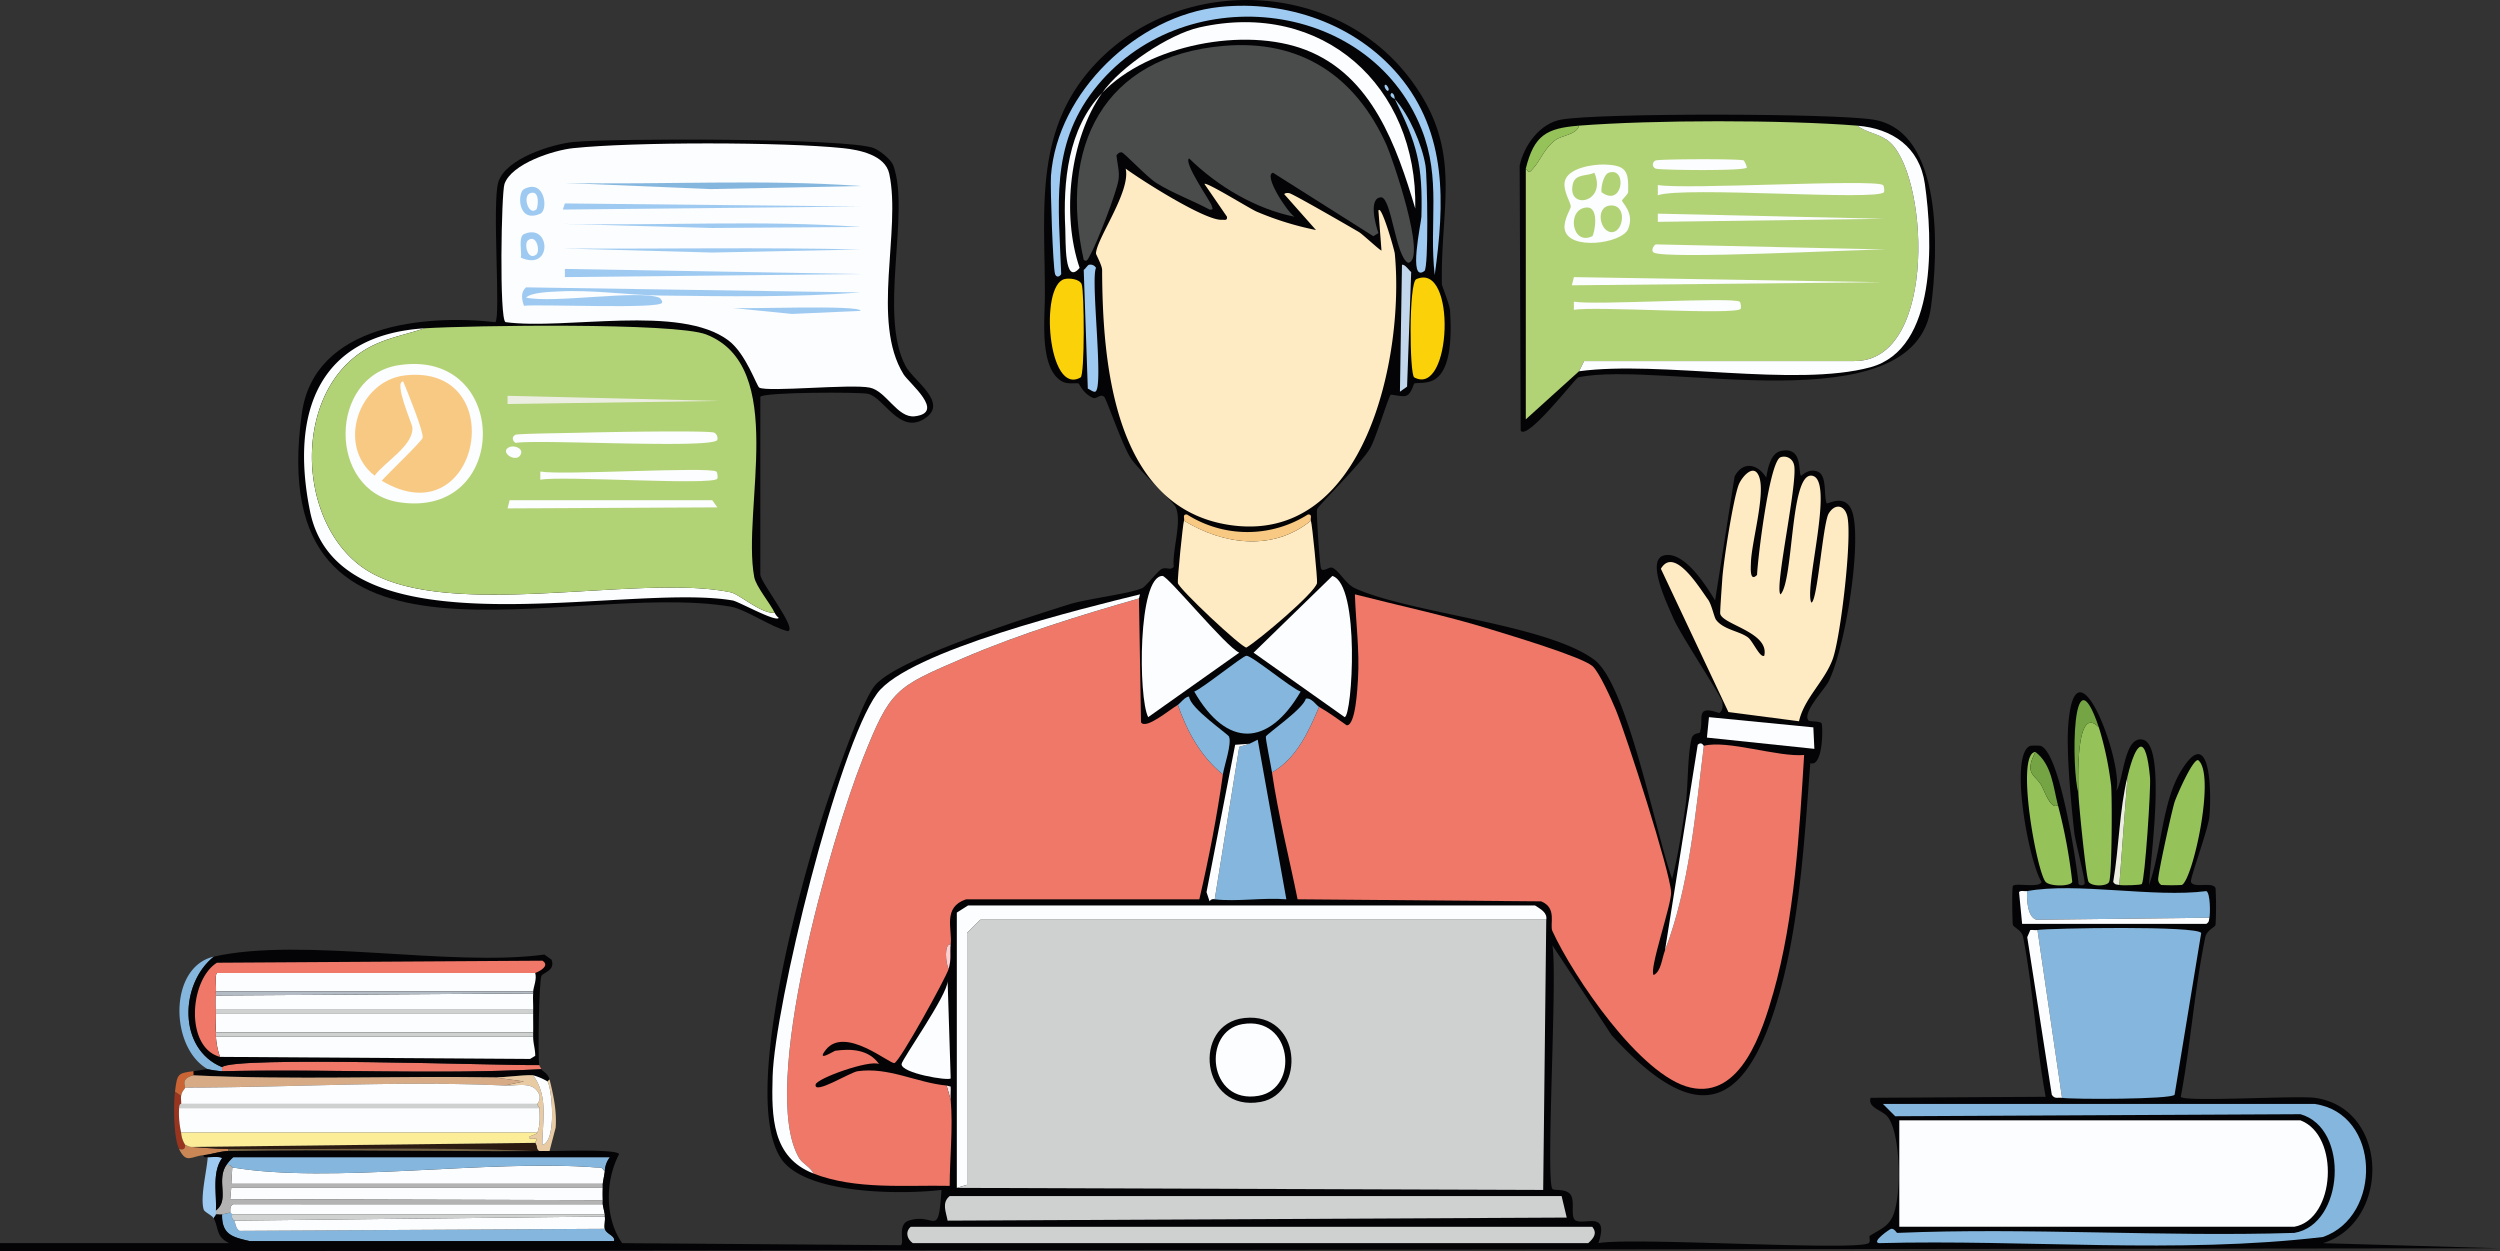 <svg xmlns="http://www.w3.org/2000/svg" xmlns:xlink="http://www.w3.org/1999/xlink" width="660.098" height="330.399" viewBox="0 0 660.098 330.399">
  <rect x="0" y="0" width="660.098" height="330.399" fill="#333333" stroke="none"/>
  <defs>
    <clipPath id="clip-path">
      <rect id="Rectangle_98" data-name="Rectangle 98" width="660.098" height="330.399" fill="none"/>
    </clipPath>
  </defs>
  <g id="Group_148" data-name="Group 148" transform="translate(0 0)">
    <g id="Group_147" data-name="Group 147" transform="translate(0 0)" clip-path="url(#clip-path)">
      <path id="Path_1287" data-name="Path 1287" d="M14.223,75.238a7.78,7.78,0,0,1,0,1.079c-.1.535-.55.615-.54,1.084-.465-.924-2.474-1.639-2.7-2.434-.949-3.293.849-10.194,1.079-13.782.78.03,3.388-.26,3.783.27-2.683,3.708-1.4,9.3-1.619,13.782" transform="translate(42.788 244.355)" fill="#9ecaf1"/>
      <path id="Path_1288" data-name="Path 1288" d="M110.842,63.133c-.12.9-.515,2.808-.54,3.243H12.221l.27-4.322c26.06,4.432,67.485-2.2,95.918,0,1.469.11,1.459-.29,2.434,1.079" transform="translate(48.848 246.191)" fill="#fcfdfe"/>
      <path id="Path_1289" data-name="Path 1289" d="M13.9,64.064l.54.54a1.294,1.294,0,0,0,.54,1.624c.35.894.35,2.049,1.354,2.7l96.458-.54c.425,1.454,2.853,1.814,2.434,3.243H19.03c-4.417-1.034-7.381-1.619-7.3-7.026.395-.085,2.064-.485,2.164-.54" transform="translate(46.896 256.068)" fill="#85b7de"/>
      <path id="Path_1290" data-name="Path 1290" d="M110.514,62.766c-.04,1.069-.02,2.174,0,3.243l-98.347-.27.265-2.973Z" transform="translate(48.632 250.88)" fill="#fcfdfe"/>
      <path id="Path_1291" data-name="Path 1291" d="M111.926,64.927c-.974-1.369-.964-.969-2.434-1.079-28.433-2.2-69.859,4.432-95.918,0a1.242,1.242,0,0,0-1.624-.54,10.575,10.575,0,0,1,1.894-2.164h99.431a6.388,6.388,0,0,0-1.349,3.783" transform="translate(47.765 244.397)" fill="#85b7de"/>
      <path id="Path_1292" data-name="Path 1292" d="M110.195,64.28c.175.949-.235,2.434,0,3.243l-96.463.54c-1-.655-1-1.8-1.349-2.7Z" transform="translate(49.495 256.931)" fill="#fcfdfe"/>
      <path id="Path_1293" data-name="Path 1293" d="M110.516,63.631c.02.355.415,1.944.54,2.7H12.7l-.535-.54c.095-.06-.33-1.719.8-2.164Z" transform="translate(48.63 254.337)" fill="#fcfdfe"/>
      <path id="Path_1294" data-name="Path 1294" d="M15.733,62.209l-.27,4.322h98.082c-.02.355.015.725,0,1.079H15.463l-.27,2.973,98.352.27c.01.36-.02.73,0,1.084H16c-1.134.44-.71,2.1-.81,2.159s-1.769.455-2.164.54c-.495.11-1.1-.06-1.619,0a7.78,7.78,0,0,0,0-1.079c3.683-2.743.055-7.745,2.7-11.888a1.238,1.238,0,0,1,1.619.54" transform="translate(45.601 246.035)" fill="#b3b3b3"/>
      <path id="Path_1295" data-name="Path 1295" d="M110.727,64.172c.03.175-.03.365,0,.54L12.915,65.791a1.282,1.282,0,0,1-.54-1.619Z" transform="translate(48.963 256.5)" fill="#cfd1d1"/>
      <path id="Path_1296" data-name="Path 1296" d="M95.513,56.979c.11.475.4.6.54,1.079-28.053,1.474-56.232-.1-84.3.54.04-.34-.07-1.009,0-1.079,2.983-2.938,74.2-.365,83.76-.54" transform="translate(46.882 224.246)" fill="#f07868"/>
      <path id="Path_1297" data-name="Path 1297" d="M18.573,50.546c-8.96,7.091-9.624,24.361,2.164,29.183-.07.07.04.735,0,1.079a27.055,27.055,0,0,1-3.783-.54C6.9,74.6,6.565,53.274,18.573,50.546" transform="translate(37.898 202.036)" fill="#85b7de"/>
      <path id="Path_1298" data-name="Path 1298" d="M102.591,80.651c-9.559.175-80.777-2.4-83.76.54C7.043,76.369,7.707,59.1,16.667,52.008c23.116-5.252,62.5,2.828,87.273-.54l1.894,1.354c1.074,2.948-2.344,3.4-2.7,4.322-.61,1.569-.974,21.627-.54,23.506" transform="translate(39.804 200.574)" fill="#040406"/>
      <path id="Path_1299" data-name="Path 1299" d="M95.17,54.763c-.025,1.844.575,3.318.54,5.132l-1.349.815-81.871-.545a19.071,19.071,0,0,1-1.079-5.4Z" transform="translate(45.606 218.891)" fill="#fcfdfe"/>
      <path id="Path_1300" data-name="Path 1300" d="M95.75,51.411c.485,1.619-.44,3.648-.54,4.862H11.445c.155-.979-.345-4.422.275-4.862Z" transform="translate(45.566 205.493)" fill="#fcfdfe"/>
      <path id="Path_1301" data-name="Path 1301" d="M95.233,53.574c-.015,1.614.04,3.253,0,4.862H11.473a46.4,46.4,0,0,1,0-4.862Z" transform="translate(45.543 214.139)" fill="#fcfdfe"/>
      <path id="Path_1302" data-name="Path 1302" d="M100.143,54.005H16.113c-.62.44-.12,3.883-.275,4.862-.05.345.04.735,0,1.084a28.8,28.8,0,0,0,0,3.783c0,.355,0,.72,0,1.079.02,1.724-.18,3.018,0,4.862.035.35-.045.735,0,1.079a19.289,19.289,0,0,0,1.084,5.407c-9.3-2.484-8.08-20.358-.81-24.86l85.924-.54c2,1.239-.455,2.7-1.894,3.243" transform="translate(41.173 202.899)" fill="#f07868"/>
      <path id="Path_1303" data-name="Path 1303" d="M95.238,52.492c-.1,1.419.04,2.9,0,4.322H11.478a27.147,27.147,0,0,1,0-3.783Z" transform="translate(45.538 209.814)" fill="#fcfdfe"/>
      <path id="Path_1304" data-name="Path 1304" d="M95.175,53.358c-.01.355,0,.725,0,1.079H11.415c0-.355-.01-.725,0-1.079Z" transform="translate(45.602 213.276)" fill="#cfd1d1"/>
      <path id="Path_1305" data-name="Path 1305" d="M95.183,54.547c-.01.355,0,.725,0,1.079H11.423c-.05-.345.035-.73,0-1.079Z" transform="translate(45.593 218.028)" fill="#cfd1d1"/>
      <path id="Path_1306" data-name="Path 1306" d="M95.185,52.384c-.015.18.015.36,0,.54l-83.76.54c.035-.345-.055-.735,0-1.079Z" transform="translate(45.592 209.383)" fill="#b3bbc5"/>
      <path id="Path_1307" data-name="Path 1307" d="M17.786,57.034c28.073-.645,56.247.934,84.3-.54.145.5,1.734.989,2.159,2.7l-.54.54a15.5,15.5,0,0,0-3.783-1.624c-1.979-.2-7.451.59-10.269.54-26.459-.425-52.994.745-79.438-.54V57.034c1.044-.13,3.078-.51,3.783-.54a27.177,27.177,0,0,0,3.783.54" transform="translate(40.85 225.81)" fill="#040406"/>
      <path id="Path_1308" data-name="Path 1308" d="M36.386,56.845c4.053,5.627,2.449,11.9,2.434,18.374,3.878-1.044,2.5-15.021,1.349-16.755l.54-.54c1.054,4.232,1.914,8.285,1.624,12.7l-1.624,6.211c-.715,0-1.444,0-2.159,0-1.474.165-.864-.959-1.624-2.159-.22-.35.66-.43.27-1.084-.1-.175-1.534.32-1.889-.27-.275-.45,1.894-.745,2.159-1.349.8-1.844.67-4.492.54-6.486-.03-.5-.47-.55-.54-1.079A2.592,2.592,0,0,0,38,61.977c-1.514-3.723-5.662-2.264-9.185-2.429l5.132-1.084-7.835-1.079c2.818.045,8.29-.745,10.269-.54" transform="translate(104.391 227.078)" fill="#e8cba3"/>
      <path id="Path_1309" data-name="Path 1309" d="M11.048,58.763c-.13.635.075,1.469,0,2.164-.005.06-.49-.28-.54,1.079a23.4,23.4,0,0,0,.54,6.486,6.767,6.767,0,0,0,1.079,3.238c-.095.015.3,1.654-1.619,1.084-1.444-3-1.5-11.583-1.079-15.131Z" transform="translate(36.778 230.567)" fill="#99351f"/>
      <path id="Path_1310" data-name="Path 1310" d="M12.705,61.036c3.273.18,6.4.51,9.734.54v.54c-2.179.045-4.407.889-6.491,1.084-3.363.3-4.557,2.389-6.486-1.624,1.924.57,1.524-1.069,1.624-1.079.295-.035.655.485,1.619.54" transform="translate(37.82 241.801)" fill="#ca8755"/>
      <path id="Path_1311" data-name="Path 1311" d="M14.109,56.6v1.079c-3.583.854-2.074,3.023-2.164,3.243-.235.585-.81.85-1.079,2.164L9.247,62c.565-4.777.76-4.892,4.862-5.4" transform="translate(36.961 226.242)" fill="#ca6434"/>
      <path id="Path_1312" data-name="Path 1312" d="M102.521,62.551c-.72,0-1.464,0-2.164,0-26.8-1.169-53.693-.3-80.517-.54-3.323-.03-6.456-.36-9.729-.54L100.9,60.387c.76,1.2.145,2.329,1.619,2.164" transform="translate(40.414 241.371)" fill="#2c1b10"/>
      <path id="Path_1313" data-name="Path 1313" d="M91.582,57.358l7.835,1.079-5.132,1.084c-27.933-1.3-56.357.52-84.3.54.09-.22-1.424-2.389,2.164-3.243,26.444,1.284,52.974.115,79.438.54" transform="translate(38.925 227.105)" fill="#d6ab85"/>
      <path id="Path_1314" data-name="Path 1314" d="M31.955,58.438c1.149,1.734,2.528,15.706-1.349,16.75.015-6.466,1.619-12.747-2.434-18.369a15.511,15.511,0,0,1,3.783,1.619" transform="translate(112.604 227.109)" fill="#fcfdfe"/>
      <path id="Path_1315" data-name="Path 1315" d="M104.595,58.549c.13,1.989.265,4.642-.54,6.486H10.026a23.4,23.4,0,0,1-.54-6.486Z" transform="translate(37.801 234.024)" fill="#fcfdfe"/>
      <path id="Path_1316" data-name="Path 1316" d="M94.991,57.732c3.523.165,7.67-1.294,9.185,2.434a2.581,2.581,0,0,1-.54,2.429H9.606c.075-.69-.13-1.529,0-2.159.27-1.314.844-1.579,1.079-2.164,27.953-.015,56.377-1.839,84.3-.54" transform="translate(38.22 228.894)" fill="#fcfdfe"/>
      <path id="Path_1317" data-name="Path 1317" d="M103.6,59.846c-.265.6-2.439.9-2.164,1.349.36.59,1.789.095,1.894.27.385.65-.49.735-.27,1.084L12.274,63.629c-.969-.055-1.329-.575-1.624-.54a6.768,6.768,0,0,1-1.079-3.243Z" transform="translate(38.256 239.208)" fill="#fced99"/>
      <path id="Path_1318" data-name="Path 1318" d="M104.032,58.332c.07.53.51.58.54,1.079H9.463c.05-1.354.535-1.019.54-1.079Z" transform="translate(37.824 233.157)" fill="#cfd1d1"/>
      <path id="Path_1319" data-name="Path 1319" d="M56.471,321.75c-.01-.465.435-.545.54-1.079.52-.065,1.124.1,1.624,0-.09,5.4,2.873,5.991,7.3,7.026h96.188c.42-1.429-2.009-1.789-2.429-3.243-.24-.81.175-2.294,0-3.243-.035-.175.025-.365,0-.54-.13-.76-.52-2.349-.545-2.7s.01-.725,0-1.079c-.02-1.069-.04-2.179,0-3.243.015-.355-.02-.725,0-1.079.03-.435.425-2.344.545-3.243a6.343,6.343,0,0,1,1.349-3.783H61.6a10.523,10.523,0,0,0-1.889,2.159c-2.648,4.148.979,9.145-2.7,11.888.215-4.477-1.064-10.069,1.624-13.777-.4-.53-3.008-.245-3.783-.27-.525-.02-1.1.195-1.084-.54,2.084-.195,4.317-1.039,6.486-1.084,26.659-.51,53.778.14,80.522,0,.695,0,1.439.005,2.159,0s1.444.005,2.164,0c2.494,0,17.784-.555,18.374.81-3.683,7.011-3.833,16.9.81,23.511l73.491.54c1.229-.35-1.034-5.437,2.164-6.486,6.911-2.264,7.825,5.112,8.645-8.105-10.369,1.229-36.129,1.3-42.42-8.375-10.494-16.135,5.267-72.587,11.348-91.331,2.1-6.461,9.894-29.2,13.512-33.505,6.066-7.211,40.751-18.079,51.065-21.342,4.937-1.564,15.916-2.8,19.453-4.322.939-.4,3.618-3.9,4.867-4.867,1.359-1.049,2.6.4,3.513-.81-.47-4.337,2.214-11.7.54-15.671-.625-1.479-9.789-9.794-11.888-12.972-2.259-3.408-6.386-15.6-7.026-16.21-.984-.944-2.039.695-2.973.27-2.678-1.209-3.493-3.623-3.783-3.783-.5-.275-2.788.3-4.322-.54-5.986-3.273-4.642-16.055-4.592-21.887.18-22.6-3.388-44.294,13.507-62.143,22.277-23.546,62.858-22.1,82.681,3.783,14.5,18.919,8.205,33.48,8.65,54.578.01.45,2.074,5.377,2.159,7.026.26,4.852.715,15.151-4.053,18.1-2.014,1.244-4.857.785-5.4,1.079-.175.095-.765,2.768-2.164,3.243-1.019.345-3.863-.425-4.053-.27-.58.48-3.863,11.343-5.4,14.052-2.309,4.053-13.747,15.181-14.052,16.21-.225.755.7,14.986,1.079,15.671.545.974,2.169-.63,2.973-.27,1.829.825,3.523,4.3,5.941,5.407,14.6,6.651,50.61,9.484,63.227,18.914,8.795,6.566,16.31,46.347,20.538,57.821,1.579-6.241,2.569-12.817,3.513-19.184.725-4.9.515-13.6,1.619-17.834.425-1.619,2.044-1.3,2.164-1.619,1.264-3.413-1.524-7.471,5.132-5.137,1.044-.72.939-1.9.809-2.968-.15-1.279-11.183-17.929-12.967-22.157-1.474-3.5-7.276-15.3-2.434-16.485,5.347-1.309,11.173,8.03,13.512,11.888l5.132-32.691c2.084-4.123,6.076-3.508,8.375.27.34-2.309,1.139-6.426,3.788-7.026,6.061-1.374,4.532,5.807,5.4,6.486.175.135,1.779-2,4.322-1.084,2.648.954,1.594,6.4,2.434,8.38.175.42,5.6-3.263,7.026,3.238,2,9.18-2.209,35.029-6.486,43.774-1,2.054-6.916,8.11-5.407,10.269.335.48,2.958.135,3.513.81.395.48.5,11.7-2.968,10.539-1.609,20.953-2.9,44.224-9.19,64.307-9.414,30.087-23.091,29.473-43.229,7.565l-15.676-23.776c1.4,7.7-1.824,61.658,0,64.307.4.575,3.673-.245,4.867,1.619,1.154,1.809-.245,6.051,1.349,6.756,2.638,1.169,8.75-2.638,5.946,5.946,8.865-1.649,67.9,2.149,71.333,0,.59-.375.085-1.769.27-1.894,2.259-1.514,4.572-2.209,5.941-4.862,2.608-5.052,2.319-21.827-1.079-26.479-1.359-1.859-5.507-2.474-4.592-5.137l46.2-.27c-2.523-13.7-3.308-28.583-5.941-42.15-.37-1.9-2.5-2.544-2.7-3.243-.17-.59-.295-9.849,0-10.264.665-.944,7,.65,7.565-1.084-3.3-5-8.72-33.695-2.973-35.934a13.958,13.958,0,0,1,2.7,0c5.092,1.674,9.359,30.277,10,35.934-.215,1.109,1.324,1.049,1.619.54.345-.595-2.469-11.373-2.7-13.507-.819-7.5-2.124-20.918-1.619-28.1,1.759-25.17,14.731,9.729,12.7,17.025,1.924-2.474,2-14.661,7.026-13.512,6.346,1.454,1.869,32.706,1.619,38.367,3.3-8.985,3.413-21.777,8.38-29.992,8.02-13.267,8.115,6.1,7.566,11.893-.33,3.483-5.177,16.45-4.867,17.29.67,1.8,5.692-.185,6.486,1.624a86.475,86.475,0,0,1,0,9.724c-.195.695-2.3,1.329-2.7,3.243-2.863,13.827-3.853,28.258-6.481,42.15,1.029,1.444,30.542-.395,35.394.27,19.7,2.708,20.053,32.816,2.164,38.372l46.742,1.349L0,330.4v-2.159H60.524c-3.528-1.7-2.7-3.8-4.053-6.486" transform="translate(0 0.001)" fill="#040406"/>
      <path id="Path_1320" data-name="Path 1320" d="M59.8,51.844l.81,25.67c-.51.725-13.122-1.354-12.967-3.783.075-1.249,12.088-18.139,12.158-21.887" transform="translate(190.41 207.224)" fill="#fcfdfe"/>
      <path id="Path_1321" data-name="Path 1321" d="M92.58,61.322c-26.739.14-53.863-.515-80.522,0v-.54c26.829.24,53.718-.63,80.522.54" transform="translate(48.196 242.599)" fill="#736141"/>
      <path id="Path_1322" data-name="Path 1322" d="M100.358,59.2H206.275c10.449,3.968,9.3,26.1-1.619,28.1h-104.3Z" transform="translate(401.134 236.614)" fill="#fcfdfe"/>
      <path id="Path_1323" data-name="Path 1323" d="M100.74,58.332H214.762c17.475,2.568,17.874,29.657,2.164,35.124-38.642,4.567-78.269.6-117.265,1.624-2.014-.365,2.948-3.753,3.243-3.783.944-.1,1.389,1.089,1.619,1.079,34.824-1.459,69.983,1.094,104.838,0,13.152-2.184,14.671-27.674,1.619-31.341l-107,.54Z" transform="translate(396.43 233.157)" fill="#85b7de"/>
      <path id="Path_1324" data-name="Path 1324" d="M115.267,39.427a86.792,86.792,0,0,1,3.243,15.4c.27,3.1.24,23.641-.54,25.4-.54,1.209-4.562,1.249-5.407,0-.665-.979-2.648-20.988-2.7-23.506-.08-3.713-.7-23.651,5.4-17.295" transform="translate(438.914 152.631)" fill="#96c25a"/>
      <path id="Path_1325" data-name="Path 1325" d="M124.584,40.17c4.762,3.653-1.469,31.871-4.322,32.965a50.048,50.048,0,0,1-5.407,0,1.7,1.7,0,0,1-.81-1.354c-.215-1.024,3.648-18.469,4.322-20.533.545-1.664,4.772-11.383,6.216-11.078" transform="translate(455.807 160.533)" fill="#96c25a"/>
      <path id="Path_1326" data-name="Path 1326" d="M111.983,75.976l2.164-28.643c2.339-9.7,4.887-11.378,5.941.27.265,2.828-1.344,26.954-2.154,28.1-.265.36-5.257.44-5.951.27" transform="translate(447.6 157.693)" fill="#96c25a"/>
      <path id="Path_1327" data-name="Path 1327" d="M115.271,53.783a139.418,139.418,0,0,1,3.783,20.263c-.5,1.254-5.9,1.239-7.026,0-2.334-2.573-8.06-33.9-2.7-34.315-3.053,5.971-.095,5.872,1.624,8.92.725,1.279,2.469,6.521,4.322,5.132" transform="translate(428.102 158.808)" fill="#96c25a"/>
      <path id="Path_1328" data-name="Path 1328" d="M155.252,54.724l-45.663.54c-2.459-.74-2.6-5.577-2.434-7.566,12.962-2.414,33.51,1.809,47.287,0,1.094.485,1.064,6.071.81,7.026" transform="translate(428.112 187.589)" fill="#85b7de"/>
      <path id="Path_1329" data-name="Path 1329" d="M114.143,93.878l-6.486-44.314c3.093-.485,42.435-1.2,43.234.81l-7.026,42.695c-.835,1.229-26.8,1.259-29.722.81" transform="translate(430.309 195.992)" fill="#85b7de"/>
      <path id="Path_1330" data-name="Path 1330" d="M109.82,49.151l6.486,44.314c-1.019-.16-1.929.415-2.7-.81l-6.486-41.61.81-1.894c.62-.06,1.294.095,1.894,0" transform="translate(428.15 196.405)" fill="#fcfdfe"/>
      <path id="Path_1331" data-name="Path 1331" d="M108.848,47.11c-.165,1.984-.03,6.826,2.434,7.565l45.663-.54c-.17.64.04,1.119-.81,1.619H107.5l-.815-8.375c.33-.545,1.569-.16,2.164-.27" transform="translate(426.419 188.178)" fill="#fcfdfe"/>
      <path id="Path_1332" data-name="Path 1332" d="M116.05,44.179c-6.106-6.356-5.482,13.582-5.4,17.295-1.869-6.046-1.814-38.692,5.4-17.295" transform="translate(438.131 147.879)" fill="#74a444"/>
      <path id="Path_1333" data-name="Path 1333" d="M114.553,53.783c-1.854,1.389-3.6-3.853-4.322-5.132-1.719-3.048-4.677-2.948-1.624-8.92,4.347,3.293,4.7,9.25,5.946,14.052" transform="translate(428.819 158.808)" fill="#74a444"/>
      <path id="Path_1334" data-name="Path 1334" d="M113.274,69.672c-.67-.165-1.114.035-1.614-.81,1.579-9.225,1.574-18.709,3.778-27.833Z" transform="translate(446.309 163.996)" fill="#eceee2"/>
      <path id="Path_1335" data-name="Path 1335" d="M51.179,63.2H212.758l1.354,5.677-163.473.81c-.415-2.334-1.619-4.7.54-6.486" transform="translate(199.567 252.61)" fill="#cfd1d1"/>
      <path id="Path_1336" data-name="Path 1336" d="M48.853,64.821H228.806c1.364,1.724.4,2.993-1.079,4.322H49.392c-1.454-1.009-2.119-2.923-.54-4.322" transform="translate(191.624 259.094)" fill="#cfd1d1"/>
      <path id="Path_1337" data-name="Path 1337" d="M206.195,51.625H56.773L53.26,55.138v66.471l-2.7.81V49.731l2.973-1.889H203.221c1.409.939,3.323,1.864,2.973,3.783" transform="translate(202.078 191.228)" fill="#fcfdfe"/>
      <path id="Path_1338" data-name="Path 1338" d="M51.1,61.142l-1.079-3.783,1.079.27c.07,1.159-.1,2.364,0,3.513" transform="translate(199.92 229.268)" fill="#f9e7ea"/>
      <path id="Path_1339" data-name="Path 1339" d="M206.195,48.6l-.81,71.333-154.828-.54,2.7-.81V52.112L56.773,48.6Z" transform="translate(202.078 194.255)" fill="#cfd1d1"/>
      <path id="Path_1340" data-name="Path 1340" d="M73.1,53.86c15.216-1.629,16.245,19.993,4.322,22.157C61.491,78.905,59.143,55.354,73.1,53.86" transform="translate(255.466 214.932)" fill="#040406"/>
      <path id="Path_1341" data-name="Path 1341" d="M71.261,54.266C84.413,51.973,86.5,71.241,75.583,73.18c-13.377,2.379-15.061-17.045-4.322-18.914" transform="translate(256.764 216.15)" fill="#fcfdfe"/>
      <path id="Path_1342" data-name="Path 1342" d="M65.8,30.431c1.434,0,16.665,18.654,20.263,20.263L62.022,67.719c-2.643-5.147-2.748-37.293,3.783-37.288" transform="translate(241.143 121.636)" fill="#fcfdfe"/>
      <path id="Path_1343" data-name="Path 1343" d="M87.046,30.431c7.426,2.324,5.247,37,3.243,37.288L66.238,50.694Z" transform="translate(264.755 121.636)" fill="#fcfdfe"/>
      <path id="Path_1344" data-name="Path 1344" d="M76.884,34.65c1.409-.09,11.878,8.635,14.321,9.459-8.555,14.676-19.538,14.931-28.1,0,2.164-.815,12.762-9.394,13.782-9.459" transform="translate(252.221 138.495)" fill="#85b7de"/>
      <path id="Path_1345" data-name="Path 1345" d="M170.969,125.433c6.416-16.725,8.055-36.2,10.269-54.038,6.2-1.619,19.523,3.023,26.479,2.429-1.264,20.4-2.508,43.014-8.105,62.688-2.923,10.269-8.565,28.143-21.887,25.13-13.267-3-31.062-29.488-36.478-41.34-.785-1.714,1.344-6.086-2.973-7.835l-64.307-.545c-2.239-11.1-5.117-22.3-6.756-33.505,6.476-3.688,9.654-10.739,12.433-17.29,2.6,1.484,4.857,3.143,7.3,4.862,2.349.06,2.823-9.814,2.968-12.158.47-7.506-.58-14.971-.81-22.427,11.838,3.038,24,5.592,35.669,9.185,5.022,1.549,23.9,7.166,27.019,9.729,1.774,1.459,5.2,9.16,6.216,11.618,2.763,6.7,14.3,42.52,14.586,48.1.165,3.183-6,20.8-4.592,21.887,1.959-.964,2.139-4.312,2.973-6.486" transform="translate(268.645 125.525)" fill="#f07868"/>
      <path id="Path_1346" data-name="Path 1346" d="M134.506,31.621l.54,32.7c1.244,2.049,7.551-3.363,9.729-4.592,2.379,6.941,6.071,13.662,11.888,18.369-1.554,11.088-3.688,22.067-6.216,32.965h-61.6c-6.2,2.1-3.628,7.685-4.053,11.888-1.769-.175-1.344,5.047-.54,6.486-.68,2.3-12.927,24.53-14.322,24.86-1.244.29-13.067-9.864-18.1-3.513-2.758,3.473,2.2.3,2.434.27,4.222-.6,8.925-.36,11.618,3.513-2.5-1.214-16.455,3.768-16.755,5.4-.52,2.833,9.08-3.223,11.078-3.513,8.185-1.179,15.506,3.013,23.506,3.783l1.084,3.783c.635,7.416-.25,15.251-.27,22.7-11.723-.24-24.785,1.074-35.939-3.238-.71-1.6-2.958-2.673-3.783-4.058-10.864-18.219,8.65-85,16.755-105.377,7.391-18.594,8.56-18.929,26.749-26.749,14.451-6.216,31.112-11.358,46.2-15.671" transform="translate(166.225 126.392)" fill="#f07868"/>
      <path id="Path_1347" data-name="Path 1347" d="M137.616,32.484c-15.091,4.312-31.751,9.454-46.2,15.671C73.224,55.975,72.055,56.31,64.664,74.9c-8.105,20.378-27.619,87.158-16.755,105.377.825,1.384,3.073,2.454,3.783,4.058-10.978-4.247-11.113-14.981-10.809-25.67.53-18.444,17.185-86.734,27.564-101.055,8.155-11.263,55.147-22.7,69.439-26.209Z" transform="translate(163.116 125.529)" fill="#fcfdfe"/>
      <path id="Path_1348" data-name="Path 1348" d="M83.1,81.233c-6-.5-13.057.685-18.914,0L70.67,40.972l2.7-.81,2.164-1.079Z" transform="translate(256.546 156.218)" fill="#85b7de"/>
      <path id="Path_1349" data-name="Path 1349" d="M90.732,37.893l27.559,2.7.27,5.672L90.193,43.295Z" transform="translate(360.502 151.461)" fill="#fcfdfe"/>
      <path id="Path_1350" data-name="Path 1350" d="M80.945,39.12c-2.778,6.556-5.956,13.6-12.428,17.295-.22-1.5-1.759-9-1.624-9.459.2-.695,9.964-7.361,10.539-10,1.489-.385,2.758,1.734,3.513,2.164" transform="translate(267.343 147.531)" fill="#85b7de"/>
      <path id="Path_1351" data-name="Path 1351" d="M74.125,57.357c-5.817-4.707-9.509-11.433-11.888-18.374.465-.26,2.094-2.369,2.973-2.159.245,3.053,10.249,9.849,10.534,10.534.794,1.9-1.314,7.81-1.619,10" transform="translate(248.763 147.129)" fill="#85b7de"/>
      <path id="Path_1352" data-name="Path 1352" d="M98.244,39.917C96.035,57.756,94.4,77.229,87.975,93.954l8.65-54.308c1.044-.969,1.539.29,1.619.27" transform="translate(351.639 157.004)" fill="#fcfdfe"/>
      <path id="Path_1353" data-name="Path 1353" d="M75.1,39.3l-2.7.81L65.915,80.37a1.168,1.168,0,0,0-1.354.54l-.81-2.434,7.566-38.907Z" transform="translate(254.815 157.081)" fill="#fcfdfe"/>
      <path id="Path_1354" data-name="Path 1354" d="M74.021,81.233l-7.566-42.15Z" transform="translate(265.623 156.218)" fill="#dbedf8"/>
      <path id="Path_1355" data-name="Path 1355" d="M51.221,49.9c-.245,2.424.24,3.833-.54,6.486-.8-1.444-1.229-6.666.54-6.486" transform="translate(199.795 199.438)" fill="#ffd0cf"/>
      <path id="Path_1356" data-name="Path 1356" d="M95.709,2.579C116.077.85,130.5,10.619,138.668,28.788c1.3,2.883,10.884,30.347,5.677,31.072-3.288-1.629-4.332-16.75-7.026-17.29-3.513.01-1.639,7.086-.81,9.454l-1.349.81-26.484-16.75c-2.678.595,3.913,10.6,5.677,11.618-10.234-2.074-20.183-7.925-27.828-15.4-1.6,1.024,5.7,11.463,5.941,12.428.2.8.64,1.149-.54,1.084-4.387-2.384-9.869-4.382-14.052-7.026-2.568-1.629-8.575-8.1-9.185-8.105-.745-.015-.9.34-1.354.81.215,2.139.879,4.3.545,6.481-.525,3.378-5.782,16.965-7.566,20-.375.635-.775,1.9-1.624,1.079-6.6-29.562,4.927-53.743,37.018-56.471" transform="translate(227.449 9.526)" fill="#4a4c4c"/>
      <path id="Path_1357" data-name="Path 1357" d="M100.146.621c17.6-1.859,35.849,4.482,47.287,18.1,12.857,15.321,12.058,33.815,9.454,52.689-1.554-13.682,1.819-25.31-3.513-38.637C139.368-2.242,89.692-6.84,66.911,22.508c-11.648,15.006-9.275,30.707-8.645,48.636-.48.874-1.334.894-1.624,0-.56-1.739-1.294-23.1-1.079-25.94C57.227,23.048,78.324,2.925,100.146.621" transform="translate(221.933 1.215)" fill="#9ecaf1"/>
      <path id="Path_1358" data-name="Path 1358" d="M58.236,19.851C63.058,12.96,75.761,4.4,83.906,2.556c32.6-7.366,57.676,15.516,57.011,47.827C135.99,33.928,129.539,15.284,112,8.5,95.839,2.251,70.344,7.173,58.236,19.851" transform="translate(232.771 4.682)" fill="#fcfdfe"/>
      <path id="Path_1359" data-name="Path 1359" d="M76.036,15.1c10.724-4.762,9.369,31.246-.54,25.94-1.254-.67-1.479-25.045.54-25.94" transform="translate(297.922 58.61)" fill="#fbd209"/>
      <path id="Path_1360" data-name="Path 1360" d="M59.275,14.861c1.309-.365,4.053-.04,4.592,1.349.71,1.834.834,23.941-.27,24.59-8.635,5.057-10.884-24.111-4.322-25.94" transform="translate(221.733 58.847)" fill="#fbd209"/>
      <path id="Path_1361" data-name="Path 1361" d="M58.612,14.036a1.68,1.68,0,0,1,1.894.81c-1.494,3.043,2.229,32.416-.275,32.7-.59.065-1.259-.59-1.889-.81L57.263,15.385c.4-.255,1.079-1.294,1.349-1.349" transform="translate(228.882 55.89)" fill="#9ecaf1"/>
      <path id="Path_1362" data-name="Path 1362" d="M74.511,14.015c.755-.27,1.849,1.489,2.434,1.894L75.86,46.171l-1.889,1.349Z" transform="translate(295.665 55.91)" fill="#c2d7eb"/>
      <path id="Path_1363" data-name="Path 1363" d="M73.7,5.233C77.488,9.376,80.906,17.3,81.805,22.8c.515,3.123.845,26.994-.27,27.828-4.4,3.3-.854-12.792-.809-14.321.38-13.662-1.1-19.2-7.026-31.072" transform="translate(294.581 20.918)" fill="#9ecaf1"/>
      <path id="Path_1364" data-name="Path 1364" d="M66.124,4.909c-8.565,12.238-10.769,32.1-5.946,46.2-4.123,4.927-3.633-7.326-3.783-10.264-.62-12.5.67-26.454,9.729-35.939" transform="translate(224.883 19.623)" fill="#fcfdfe"/>
      <path id="Path_1365" data-name="Path 1365" d="M74.594,6.528c-.045-.085-1.814-.71-.81-1.619.839.3.75,1.554.81,1.619" transform="translate(293.687 19.623)" fill="#9ecaf1"/>
      <path id="Path_1366" data-name="Path 1366" d="M73.442,4.477c.35-.045,1.294,1.524.54,1.619-.35.045-1.294-1.524-.54-1.619" transform="translate(292.411 17.892)" fill="#9ecaf1"/>
      <path id="Path_1367" data-name="Path 1367" d="M119.371,24.281a2.7,2.7,0,0,1,3.513,1.894c1.274,3.953-5.322,33.2-3.513,34.315,3.468-3.8,2.479-31.661,8.105-31.346,6.456.365-1.989,29.473,0,33.505,1.609.025,3.053-20.978,4.592-23.506,1.644-2.7,4.088-2.274,4.867.54,1.454,5.267-1.714,32.056-3.783,37.828-2.129,5.926-7.541,10.364-8.92,16.485l-18.644-2.434L87.76,53.734c3.518-6.031,10.174,5.017,12.428,8.105,1.009,1.384,1.609,4.682,2.159,5.4,1.984,2.6,6.146,2.943,8.38,4.6,1.344.994,3.173,5.487,4.322,4.862,1.419-6.2-10.983-8.2-11.618-11.078-.1-.45.45-7.82.54-9.185.285-4.512,2.858-21,4.322-24.86.735-1.939,3.993-5.946,5.4-2.164,1.734,4.647-2.024,17.365-2.159,22.7-.03,1.239-.395,5.277,1.619,3.243.14-4.008,3.253-30.107,6.216-31.072" transform="translate(350.78 96.444)" fill="#feebc3"/>
      <path id="Path_1368" data-name="Path 1368" d="M97.372,27.511c.345.919,1.789,15.671,1.619,16.48-.53,2.563-15.4,15.106-18.644,17.025-1.4-.06-17.769-15.441-18.1-17.025-.17-.81,1.314-15.666,1.619-16.48,10.384,6.341,23.476,8.18,33.505,0" transform="translate(248.753 109.964)" fill="#feebc3"/>
      <path id="Path_1369" data-name="Path 1369" d="M96.076,28.816c-10.029,8.18-23.121,6.341-33.505,0,.21-.555-.51-1.769.81-1.619a29.793,29.793,0,0,0,31.886,0c1.319-.15.6,1.064.81,1.619" transform="translate(250.049 108.659)" fill="#f8c983"/>
      <path id="Path_1370" data-name="Path 1370" d="M65.746,8.91C69.959,12,86.739,22.677,91.146,22.422c.745-.045,1.474.295,1.349-.815l-5.941-8.645c.36-.71,11.853,6.456,13.777,7.3A80.552,80.552,0,0,0,116,25.12l-8.375-9.454c.2-.39.969-.355,1.354-.27,1.024.22,16.15,8.95,18.369,10.264.989.585,5.562,4.9,5.946,4.867l-.81-10.539c.745-1.809,4.237,10.454,4.322,11.348,2.583,26.534-7.526,77.479-44.044,71.6C62.188,98.017,59.635,59.11,59.53,35.659c0-1.174-1.624-4.093-1.619-4.322.06-3.818,9.265-16.425,7.835-22.427" transform="translate(231.472 35.616)" fill="#feebc3"/>
      <path id="Path_1371" data-name="Path 1371" d="M88.321,8.022C98.4,7,161.2,6.953,167.759,9.641c1.609.66,4.562,3,5.137,4.6,4.512,12.568-4,39.312,3.238,52.959,2.049,3.858,11.4,9.609,5.137,13.777-6.746,4.492-10.809-5.552-15.131-6.481-2.254-.485-27.739-.46-28.373.81v47.017c.36,2.4,9.774,14.217,7.3,14.861-4.272-.974-11.318-5.852-15.131-6.486C86.787,123.523,6.06,155.579,16.719,79.624c3.3-23.561,32.531-26.1,51.07-24.046,1.509-1.074-.924-31.531.81-37.018C70.542,12.389,82.679,8.6,88.321,8.022" transform="translate(62.989 29.478)" fill="#040406"/>
      <path id="Path_1372" data-name="Path 1372" d="M47.917,17.346C41.9,19.375,36.289,20.1,30.892,23.832c-17.51,12.093-16.51,43.719,0,56.2,20.443,15.446,73,1.814,97.817,7.026,2.339.49,8.05,5.737,11.618,5.4a3.8,3.8,0,0,0,1.079,1.349c-.73,1.214-10.614-4.322-12.158-4.592C100.816,84.326,25.536,104.394,17.655,65.712c-5.262-25.82,1.974-46.582,30.262-48.366" transform="translate(64.216 69.335)" fill="#fcfdfe"/>
      <path id="Path_1373" data-name="Path 1373" d="M138.671,93.006c-3.568.335-9.279-4.912-11.618-5.4-24.81-5.217-77.374,8.42-97.812-7.026-16.51-12.483-17.51-44.114,0-56.2,5.392-3.728,11-4.457,17.02-6.486,11.853-.75,66.111-1.564,74.306,1.619,21.747,8.445,9.4,46.178,12.7,64.037.47,2.553,4.168,6.866,5.4,9.459" transform="translate(65.873 68.79)" fill="#b2d276"/>
      <path id="Path_1374" data-name="Path 1374" d="M45.7,23.115c4.227-.13,32.98-.645,34.584,0a1.707,1.707,0,0,1,.81,1.894c-1,2.464-47.267-.2-53.228.81-1.029-.57-1.024-1.8,0-2.164.844-.295,15.286-.46,17.834-.54" transform="translate(108.311 91.124)" fill="#fcfdfe"/>
      <path id="Path_1375" data-name="Path 1375" d="M26.82,20.914l55.932,1.349-55.932.815Z" transform="translate(107.2 83.597)" fill="#eceee2"/>
      <path id="Path_1376" data-name="Path 1376" d="M27.36,26.43h53.5l1.354,1.894-55.392.27Z" transform="translate(107.2 105.642)" fill="#fcfdfe"/>
      <path id="Path_1377" data-name="Path 1377" d="M28.55,25.259c5.752,1.039,44.4-1.359,46.472,0,.355.23.41,1.714.27,1.894C73.863,29,34.077,26.3,28.55,27.423Z" transform="translate(114.115 99.249)" fill="#fcfdfe"/>
      <path id="Path_1378" data-name="Path 1378" d="M27.7,23.733c1.109-.475,3.643.24,2.973,1.894-1.054,2.6-6.006-.6-2.973-1.894" transform="translate(106.856 94.289)" fill="#fcfdfe"/>
      <path id="Path_1379" data-name="Path 1379" d="M32.393,19.535c29.443-4.412,29.532,40.706,0,36.209-18.944-2.888-18.744-33.4,0-36.209" transform="translate(72.985 76.869)" fill="#fcfdfe"/>
      <path id="Path_1380" data-name="Path 1380" d="M32.013,19.952C60.261,16.859,51.721,63.226,25.8,47.78c1.319-1.574,10.614-10.414,10.809-11.348.33-1.559-4.193-12.583-5.132-14.861-2.608.01,2.389,11.268,2.434,12.163.24,4.822-7.231,8.995-10,12.7-10.064-7.845-4.307-25.12,8.105-26.479" transform="translate(74.988 79.156)" fill="#f8c983"/>
      <path id="Path_1381" data-name="Path 1381" d="M45.4,8.833c15.981-1.679,55.342-1.669,71.333,0,4.153.435,11.088,1.774,12.158,6.756,3.218,14.961-4.872,39.027,3.783,52.959,1.444,2.319,11.188,10.084,2.973,11.078-4.592.555-7.526-6.671-11.888-7.566-5.017-1.029-26.829,1.224-29.183,0-.67-.35-3.5-8.94-8.105-12.428-12.807-9.709-43.049-2.718-58.905-4.867-1.664-.74-1.1-34.09-.27-36.473,1.879-5.4,13.022-8.925,18.1-9.459" transform="translate(105.906 30.29)" fill="#fcfdfe"/>
      <path id="Path_1382" data-name="Path 1382" d="M28.629,15.183l88.358,1.349c-17.45,1.324-35.194,1.029-52.689.815-8.965-.11-17.969-1.574-27.024-1.084-2.094.115-7.151.195-8.645,1.624,7.261,1.579,29.652-2.089,35.124,0,.35.13.959.879.815,1.349-.55,1.749-32.231.345-36.478.81-.575-1.679-.949-3.533.54-4.862" transform="translate(110.254 60.689)" fill="#9ecaf1"/>
      <path id="Path_1383" data-name="Path 1383" d="M29.848,14.209l78.089,1.349-78.089.815Z" transform="translate(119.303 56.797)" fill="#9ecaf1"/>
      <path id="Path_1384" data-name="Path 1384" d="M30.279,10.749l78.089.81-78.628.81Z" transform="translate(118.871 42.965)" fill="#9ecaf1"/>
      <path id="Path_1385" data-name="Path 1385" d="M29.848,9.775c26,.53,52.124-1.069,78.089.81l-39.721.81Z" transform="translate(119.303 38.534)" fill="#85b7de"/>
      <path id="Path_1386" data-name="Path 1386" d="M29.74,11.938c26.184.53,52.484-1.069,78.628.81l-39.177.27Z" transform="translate(118.872 47.179)" fill="#9ecaf1"/>
      <path id="Path_1387" data-name="Path 1387" d="M29.74,13.164c26.2.175,52.434-.355,78.628.27l-39.177.81Z" transform="translate(118.872 52.439)" fill="#9ecaf1"/>
      <path id="Path_1388" data-name="Path 1388" d="M38.607,16.335c2.683.445,34.315-.9,34.315.81l-18.1.81Z" transform="translate(154.313 64.939)" fill="#9ecaf1"/>
      <path id="Path_1389" data-name="Path 1389" d="M28.389,12.762c7.021-3.133,7.685,9.949-.81,6.216.295-1.274-.745-5.522.81-6.216" transform="translate(109.953 49.058)" fill="#9ecaf1"/>
      <path id="Path_1390" data-name="Path 1390" d="M28.273,13c2.294-1.724,3.288,2.938,2.164,3.783-2.3,1.724-3.288-2.938-2.164-3.783" transform="translate(111.149 50.441)" fill="#fcfdfe"/>
      <path id="Path_1391" data-name="Path 1391" d="M28.5,10.473c5.552-2.888,6.486,5.522,4.322,6.486-6.071,2.7-6.086-5.567-4.322-6.486" transform="translate(109.846 39.46)" fill="#9ecaf1"/>
      <path id="Path_1392" data-name="Path 1392" d="M28.76,10.322c2.738-1.039,2.1,3.928,1.619,4.322C28.355,16.3,26.716,11.1,28.76,10.322" transform="translate(111.202 40.69)" fill="#fcfdfe"/>
      <path id="Path_1393" data-name="Path 1393" d="M91.375,7.342c10.634-1.769,71.213-1.654,82.141,0,18.859,2.853,17.275,35.3,15.4,49.446C184.71,88.5,117.47,70.764,95.7,75.432c-1.414,1.174-13.5,16.72-15.131,14.052L80.3,19.5c1.159-5.362,5.367-11.208,11.078-12.158" transform="translate(320.95 24.216)" fill="#040406"/>
      <path id="Path_1394" data-name="Path 1394" d="M168.165,7.565c2.284,1.774,5.237,1.994,7.835,3.783,10.894,7.491,13.8,58.525-8.645,58.365H96.023l-1.354,2.7-14.047,12.7v-66.2c.909,1.219.919,1.069,1.889,0,2.084-2.289,2.948-5.347,5.947-7.566,1.6-1.189,5.652-1.434,6.211-3.783,19.608-1.534,53.9-1.554,73.5,0" transform="translate(322.249 25.612)" fill="#b2d276"/>
      <path id="Path_1395" data-name="Path 1395" d="M83.433,71.487l1.349-2.7h71.333c22.447.165,19.538-50.87,8.65-58.36-2.6-1.789-5.557-2.009-7.835-3.783,9.13.725,16.44,5.577,17.829,15.4,2.084,14.666,3.338,43.519-14.316,48.366-19.833,5.437-55.5-1.849-77.009,1.079" transform="translate(333.484 26.542)" fill="#fcfdfe"/>
      <path id="Path_1396" data-name="Path 1396" d="M94.673,6.639c-.56,2.349-4.612,2.593-6.216,3.783C85.463,12.64,84.6,15.7,82.515,17.987c-.974,1.069-.984,1.219-1.894,0C82.815,9.2,86.013,7.319,94.673,6.639" transform="translate(322.245 26.538)" fill="#96c25a"/>
      <path id="Path_1397" data-name="Path 1397" d="M83.595,14.642l81.332,1.349-81.871.815Z" transform="translate(331.974 58.526)" fill="#fcfdfe"/>
      <path id="Path_1398" data-name="Path 1398" d="M88.193,12.912l60.794,1.349c-7.72-.015-58.086,2.663-61.334.815-.74-.425-.145-1.8.54-2.164" transform="translate(348.992 51.612)" fill="#fcfdfe"/>
      <path id="Path_1399" data-name="Path 1399" d="M87.6,10.2c7.2,1.274,56.906-1.664,59.445,0,.355.23.41,1.714.27,1.889-1.829,2.364-52.694-1.609-59.715.815Z" transform="translate(350.128 38.653)" fill="#fcfdfe"/>
      <path id="Path_1400" data-name="Path 1400" d="M87.6,11.289l59.715,1.349L87.6,13.453Z" transform="translate(350.128 45.126)" fill="#fcfdfe"/>
      <path id="Path_1401" data-name="Path 1401" d="M83.163,16.267c5.452.989,41.8-1.294,43.774,0,.355.23.4,1.714.27,1.889-1.349,1.744-38.822-.77-44.044.275Z" transform="translate(332.405 63.388)" fill="#fcfdfe"/>
      <path id="Path_1402" data-name="Path 1402" d="M88.1,8.738c1.1-.385,22.182-.48,23.236,0a5.285,5.285,0,0,1,.81,1.889c-.73.954-22.911.67-24.046.275a1.15,1.15,0,0,1,0-2.164" transform="translate(349.088 33.629)" fill="#fcfdfe"/>
      <path id="Path_1403" data-name="Path 1403" d="M93.262,8.7c5.837.2,6.366,1.759,6.216,7.3-.015.485-1.619,2.024-1.624,2.164-.01.675,3.413,3.313,1.624,7.566-1.629,3.863-15.841,5.8-16.755,0-.37-2.364,1.624-5.317,1.624-5.946,0-1.009-2.054-4.083-1.624-6.486C83.4,9.569,90.294,8.6,93.262,8.7" transform="translate(330.411 34.746)" fill="#fcfdfe"/>
      <path id="Path_1404" data-name="Path 1404" d="M86.423,10.975c3.773-.36,2.069,7.346,1.619,7.566-5.382,2.653-6.876-7.066-1.619-7.566" transform="translate(332.388 43.82)" fill="#b2d276"/>
      <path id="Path_1405" data-name="Path 1405" d="M88.921,9.127c3.463,7.93-7.316,10-5.677,2.973.65-2.783,3.748-2,5.677-2.973" transform="translate(332.049 36.483)" fill="#b2d276"/>
      <path id="Path_1406" data-name="Path 1406" d="M87.241,10.86c4.3-.2,3.433,6.661.54,7.026-3.343.42-4.882-6.821-.54-7.026" transform="translate(338.057 43.394)" fill="#b2d276"/>
      <path id="Path_1407" data-name="Path 1407" d="M86.544,9.273c4.992-1.719,3.773,9.344-1.894,5.132-.21-1.329.57-4.677,1.894-5.132" transform="translate(338.214 36.337)" fill="#b2d276"/>
    </g>
  </g>
</svg>
